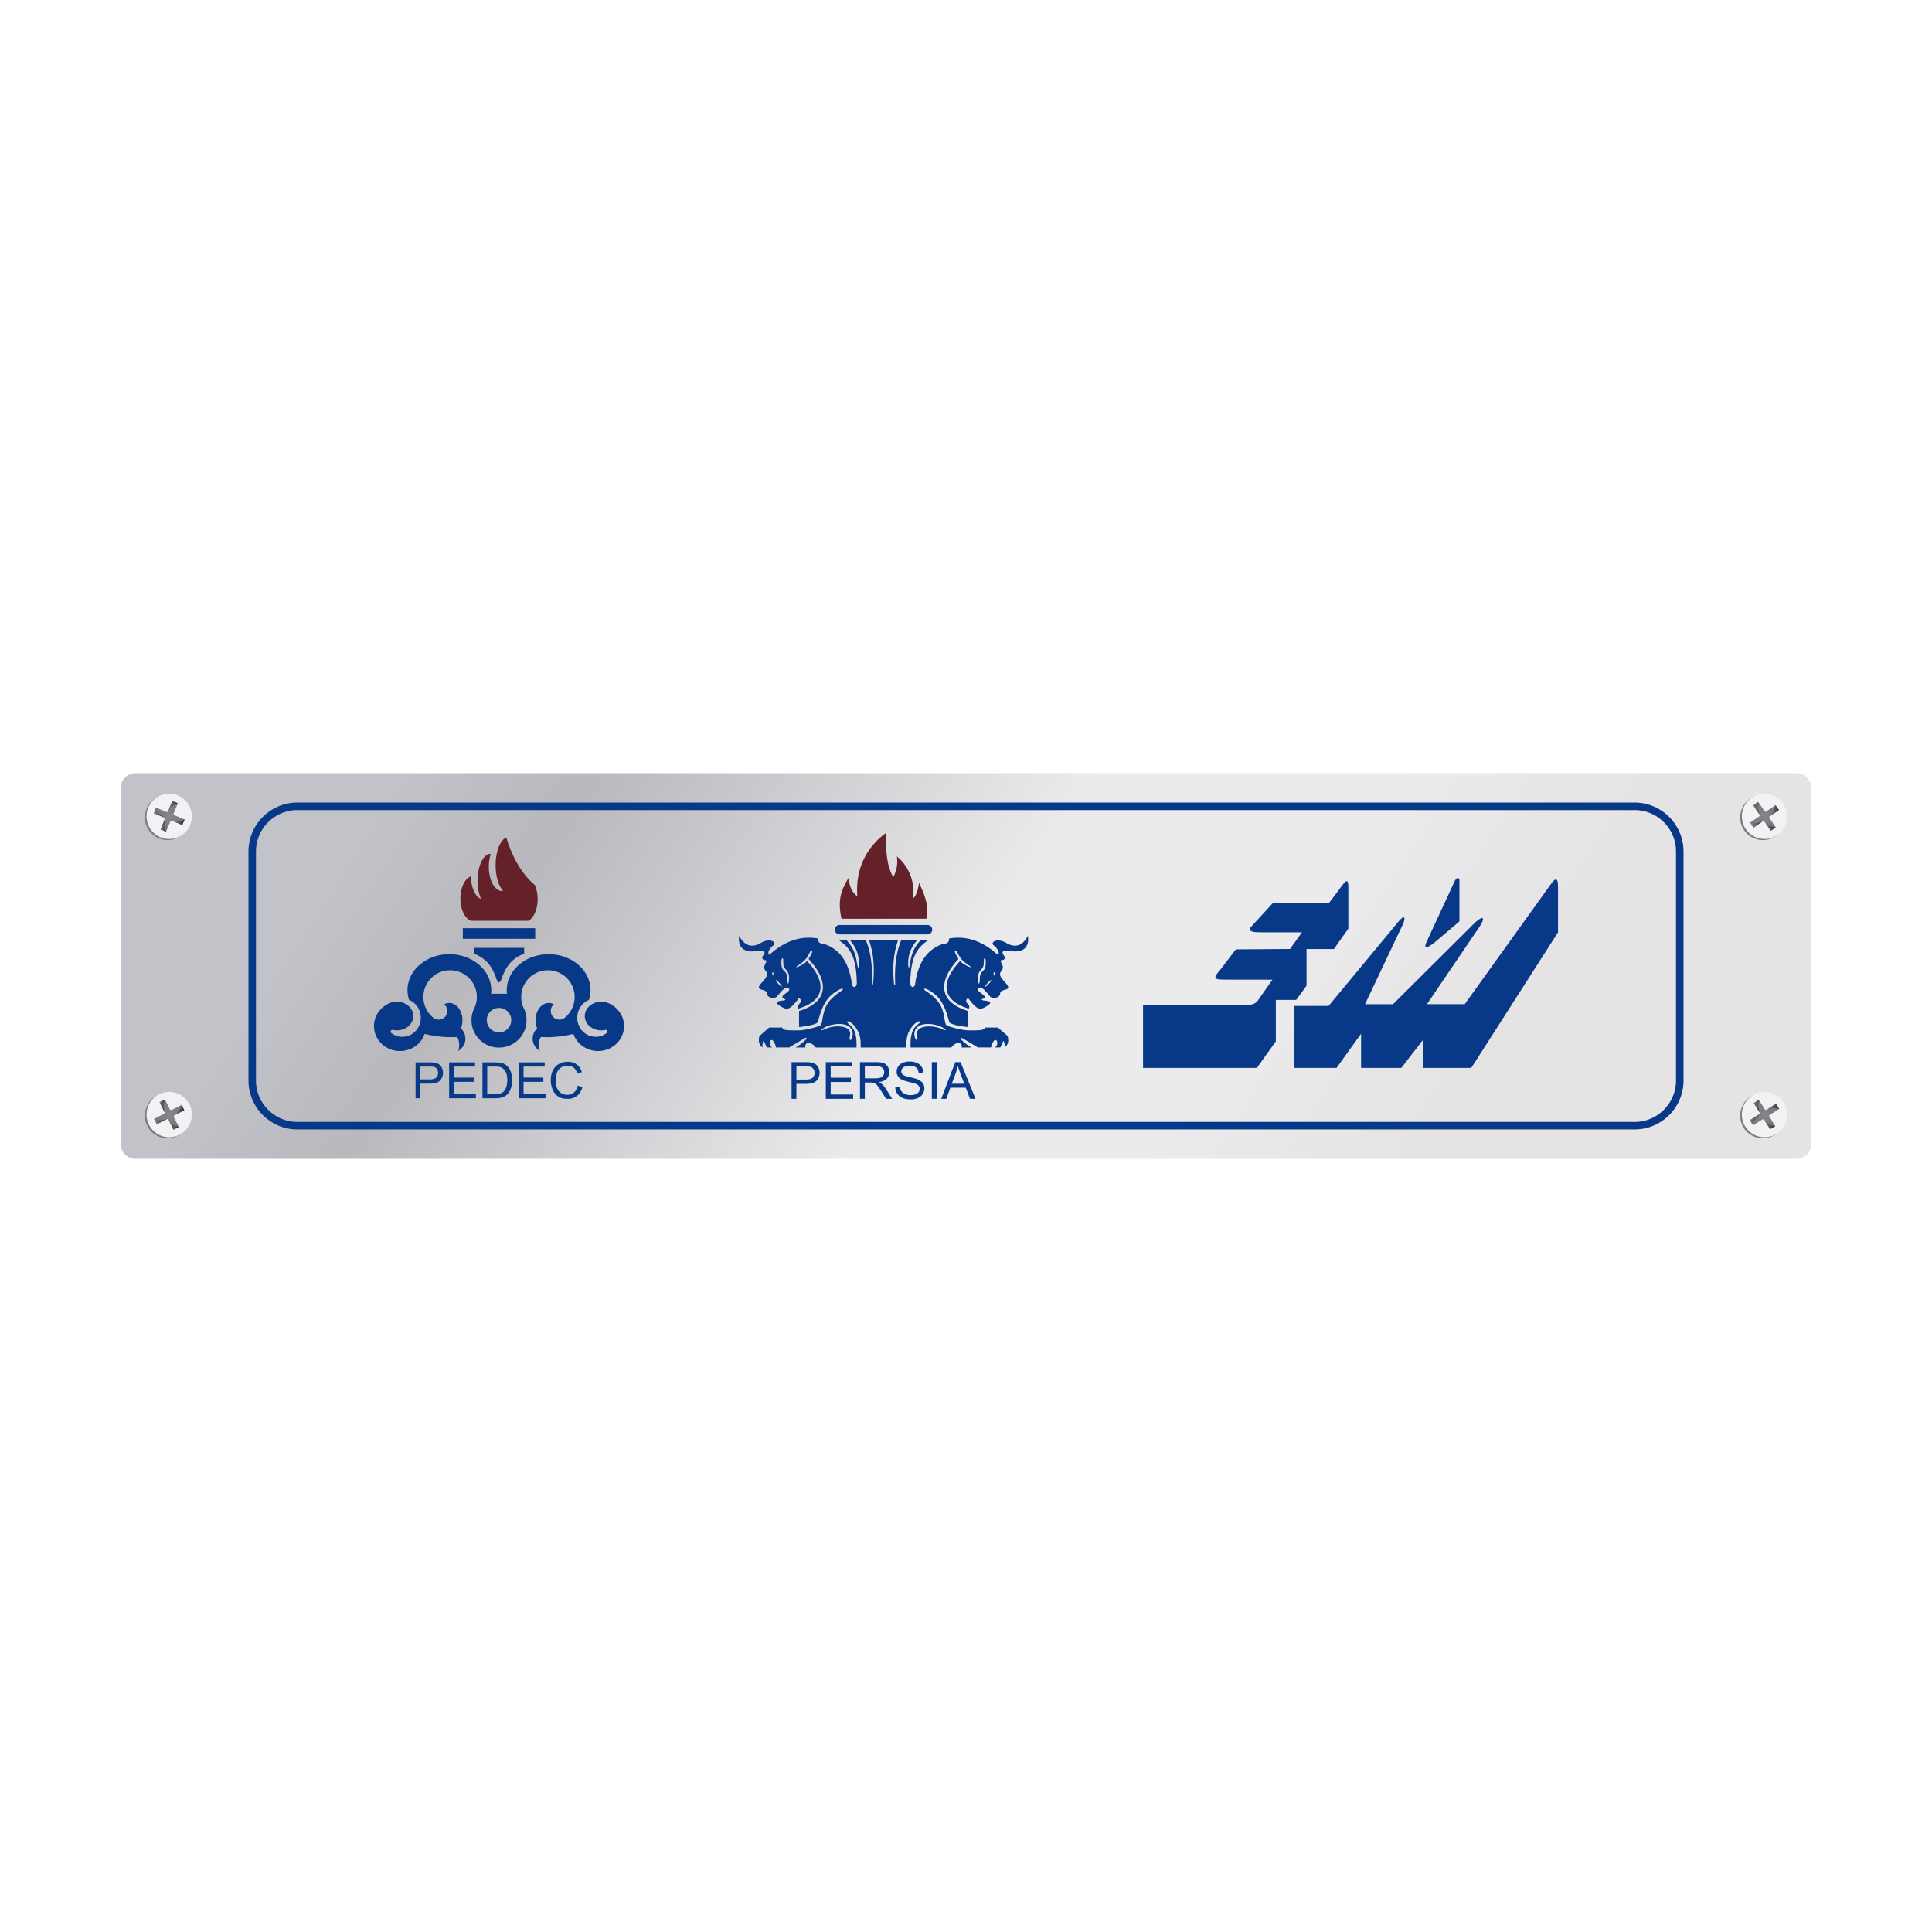 <?xml version="1.0" encoding="UTF-8"?> <svg xmlns="http://www.w3.org/2000/svg" xml:space="preserve" width="800" height="800" fill-rule="evenodd" clip-rule="evenodd" image-rendering="optimizeQuality" shape-rendering="geometricPrecision" text-rendering="geometricPrecision" viewBox="0 0 800 800"><defs><linearGradient id="a" x1="199.85" x2="567.89" y1="270.28" y2="508.81" gradientUnits="userSpaceOnUse"><stop offset="0" stop-color="#c1c3c8"></stop><stop offset=".149" stop-color="#b8b8bd"></stop><stop offset=".549" stop-color="#ebebed"></stop><stop offset=".78" stop-color="#ebebed"></stop><stop offset="1" stop-color="#e5e3e4"></stop></linearGradient><linearGradient id="e" x1="725.99" x2="728.71" y1="334.75" y2="334.75" gradientUnits="userSpaceOnUse"><stop offset="0" stop-color="#878589"></stop><stop offset="1" stop-color="#373133"></stop></linearGradient><linearGradient id="f" x1="724.7" x2="730.04" y1="341.33" y2="341.33" gradientUnits="userSpaceOnUse"><stop offset="0" stop-color="#878589"></stop><stop offset="1" stop-color="#373133"></stop></linearGradient><linearGradient id="g" x1="732.68" x2="736.6" y1="335.76" y2="335.76" gradientUnits="userSpaceOnUse"><stop offset="0" stop-color="#878589"></stop><stop offset="1" stop-color="#373133"></stop></linearGradient><linearGradient id="h" x1="730.54" x2="735.31" y1="342.03" y2="342.03" gradientUnits="userSpaceOnUse"><stop offset="0" stop-color="#878589"></stop><stop offset="1" stop-color="#373133"></stop></linearGradient><linearGradient id="l" x1="731.34" x2="736.72" y1="458.34" y2="458.34" gradientUnits="userSpaceOnUse"><stop offset="0" stop-color="#878589"></stop><stop offset="1" stop-color="#373133"></stop></linearGradient><linearGradient id="m" x1="726.21" x2="728.74" y1="458.13" y2="458.13" gradientUnits="userSpaceOnUse"><stop offset="0" stop-color="#878589"></stop><stop offset="1" stop-color="#373133"></stop></linearGradient><linearGradient id="n" x1="730.44" x2="735.09" y1="465.56" y2="465.56" gradientUnits="userSpaceOnUse"><stop offset="0" stop-color="#878589"></stop><stop offset="1" stop-color="#373133"></stop></linearGradient><linearGradient id="o" x1="724.58" x2="728.63" y1="463.64" y2="463.64" gradientUnits="userSpaceOnUse"><stop offset="0" stop-color="#878589"></stop><stop offset="1" stop-color="#373133"></stop></linearGradient><linearGradient id="s" x1="66.06" x2="68.28" y1="457.96" y2="457.96" gradientUnits="userSpaceOnUse"><stop offset="0" stop-color="#878589"></stop><stop offset="1" stop-color="#373133"></stop></linearGradient><linearGradient id="t" x1="63.81" x2="69.2" y1="464.41" y2="464.41" gradientUnits="userSpaceOnUse"><stop offset="0" stop-color="#878589"></stop><stop offset="1" stop-color="#373133"></stop></linearGradient><linearGradient id="u" x1="72.05" x2="76.31" y1="459.71" y2="459.71" gradientUnits="userSpaceOnUse"><stop offset="0" stop-color="#878589"></stop><stop offset="1" stop-color="#373133"></stop></linearGradient><linearGradient id="v" x1="69.68" x2="74.06" y1="465.64" y2="465.64" gradientUnits="userSpaceOnUse"><stop offset="0" stop-color="#878589"></stop><stop offset="1" stop-color="#373133"></stop></linearGradient><linearGradient id="z" x1="69.52" x2="73.65" y1="333.87" y2="333.87" gradientUnits="userSpaceOnUse"><stop offset="0" stop-color="#878589"></stop><stop offset="1" stop-color="#373133"></stop></linearGradient><linearGradient id="A" x1="63.69" x2="68.11" y1="336.51" y2="336.51" gradientUnits="userSpaceOnUse"><stop offset="0" stop-color="#878589"></stop><stop offset="1" stop-color="#373133"></stop></linearGradient><linearGradient id="B" x1="71.07" x2="76.43" y1="340.47" y2="340.47" gradientUnits="userSpaceOnUse"><stop offset="0" stop-color="#878589"></stop><stop offset="1" stop-color="#373133"></stop></linearGradient><linearGradient id="C" x1="66.47" x2="68.77" y1="341.72" y2="341.72" gradientUnits="userSpaceOnUse"><stop offset="0" stop-color="#878589"></stop><stop offset="1" stop-color="#373133"></stop></linearGradient><radialGradient id="b" cx="733.69" cy="335.85" r="23.24" fx="733.69" fy="335.85" gradientTransform="matrix(1.391 0 0 1.391 -287 -131)" gradientUnits="userSpaceOnUse"><stop offset="0" stop-color="#878589"></stop><stop offset=".078" stop-color="#878589"></stop><stop offset="1" stop-color="#68686e"></stop></radialGradient><radialGradient id="c" cx="734.4" cy="335.41" r="23.24" fx="734.4" fy="335.41" gradientTransform="matrix(1.391 0 0 1.391 -287 -131)" gradientUnits="userSpaceOnUse"><stop offset="0" stop-color="#f2f2f4"></stop><stop offset=".439" stop-color="#f2f2f4"></stop><stop offset="1" stop-color="#878589"></stop></radialGradient><radialGradient id="d" cx="730.65" cy="338.03" r="17.16" fx="730.65" fy="338.03" gradientTransform="scale(1 1)" gradientUnits="userSpaceOnUse"><stop offset="0" stop-color="#878589"></stop><stop offset=".788" stop-color="#676669"></stop><stop offset="1" stop-color="#4d4b4d"></stop></radialGradient><radialGradient id="i" cx="727.13" cy="458.21" r="24.86" fx="727.13" fy="458.21" gradientTransform="matrix(1.299 0 0 1.299 -217 -137)" gradientUnits="userSpaceOnUse"><stop offset="0" stop-color="#878589"></stop><stop offset=".078" stop-color="#878589"></stop><stop offset="1" stop-color="#68686e"></stop></radialGradient><radialGradient id="j" cx="727.83" cy="457.77" r="24.86" fx="727.83" fy="457.77" gradientTransform="matrix(1.3 0 0 1.3 -218 -137)" gradientUnits="userSpaceOnUse"><stop offset="0" stop-color="#f2f2f4"></stop><stop offset=".439" stop-color="#f2f2f4"></stop><stop offset="1" stop-color="#878589"></stop></radialGradient><radialGradient id="k" cx="730.65" cy="461.52" r="17.49" fx="730.65" fy="461.52" gradientTransform="scale(1 1)" gradientUnits="userSpaceOnUse"><stop offset="0" stop-color="#878589"></stop><stop offset=".788" stop-color="#676669"></stop><stop offset="1" stop-color="#4d4b4d"></stop></radialGradient><radialGradient id="p" cx="72.73" cy="458.96" r="23.78" fx="72.73" fy="458.96" gradientTransform="matrix(1.36 0 0 1.36 -26 -165)" gradientUnits="userSpaceOnUse"><stop offset="0" stop-color="#878589"></stop><stop offset=".078" stop-color="#878589"></stop><stop offset="1" stop-color="#68686e"></stop></radialGradient><radialGradient id="q" cx="73.44" cy="458.52" r="23.78" fx="73.44" fy="458.52" gradientTransform="matrix(1.359 0 0 1.359 -26 -165)" gradientUnits="userSpaceOnUse"><stop offset="0" stop-color="#f2f2f4"></stop><stop offset=".439" stop-color="#f2f2f4"></stop><stop offset="1" stop-color="#878589"></stop></radialGradient><radialGradient id="r" cx="70.06" cy="461.52" r="18.02" fx="70.06" fy="461.52" gradientTransform="scale(1 1)" gradientUnits="userSpaceOnUse"><stop offset="0" stop-color="#878589"></stop><stop offset=".788" stop-color="#676669"></stop><stop offset="1" stop-color="#4d4b4d"></stop></radialGradient><radialGradient id="w" cx="69.35" cy="333.98" r="27.03" fx="69.35" fy="333.98" gradientTransform="matrix(1.196 0 0 1.196 -14 -65)" gradientUnits="userSpaceOnUse"><stop offset="0" stop-color="#878589"></stop><stop offset=".078" stop-color="#878589"></stop><stop offset="1" stop-color="#68686e"></stop></radialGradient><radialGradient id="x" cx="70.06" cy="333.53" r="27.03" fx="70.06" fy="333.53" gradientTransform="matrix(1.196 0 0 1.196 -14 -65)" gradientUnits="userSpaceOnUse"><stop offset="0" stop-color="#f2f2f4"></stop><stop offset=".439" stop-color="#f2f2f4"></stop><stop offset="1" stop-color="#878589"></stop></radialGradient><radialGradient id="y" cx="70.06" cy="338.04" r="18.36" fx="70.06" fy="338.04" gradientTransform="scale(1 1)" gradientUnits="userSpaceOnUse"><stop offset="0" stop-color="#878589"></stop><stop offset=".788" stop-color="#676669"></stop><stop offset="1" stop-color="#4d4b4d"></stop></radialGradient></defs><path fill="none" d="M0 0h800v800H0z"></path><path fill="url(#a)" fill-rule="nonzero" d="M750 473.73a6.1 6.1 0 0 1-6.11 6.1H56.11a6.1 6.1 0 0 1-6.11-6.1V326.27a6.1 6.1 0 0 1 6.11-6.1h687.78a6.1 6.1 0 0 1 6.11 6.1z"></path><path fill="#652129" d="M383.59 380.43c.99-4.54.1-8.23-3.02-14.83-.66 4.1-1.45 5.64-2.69 6.61 1.3-5.75-1.07-13.17-6.49-17.59.39 2.58.04 5.99-1.54 8.54-2.59-4.44-3.24-10.77-2.79-18.4-7.56 5.42-13.01 14.27-12.07 26.31-2.44-1.45-3.39-4.76-3.6-7.59-3.18 5.24-4.62 9.31-2.96 16.95zm-173.96-33.61c-2.56 1.01-4.41 5.84-4.41 11.46 0 4.57 1.23 8.71 3.14 10.61q-.285.06-.57.06c-2.97 0-5.38-4.51-5.38-10.07 0-1.88.28-3.71.81-5.3h-.09c-2.97 0-5.38 4.97-5.38 11.1 0 2.82.52 5.53 1.45 7.59-2.44-.97-4.16-4.8-4.16-9.18v-.2c-2.56.81-4.41 4.7-4.41 9.22 0 4.42 1.86 8.24 4.34 9.17h23.96c2.22-1.38 3.71-4.96 3.71-8.97 0-2.12-.42-4.17-1.18-5.84-5.2-4.3-9.36-11.44-11.83-19.65"></path><path fill="#083988" d="M536.01 442.19h17.43l10.15-14.15v14.15l16.68.01 9.01-11.66v11.66l19.94-.01 35.92-56.13v-18.77c0-3.72-.88-4.01-2.82-1.36l-35.82 49.88h-15.63l21.64-31.89c2.71-4.02 1.85-5.32-2.21-1.4l-33.49 33.3h-11.59l15.66-33.02c1.26-2.87.85-4.32-1.84-1.14l-28.91 34.88h-14.12zM123.1 332.33h553.79c5.56 0 10.61 2.28 14.28 5.94 3.66 3.67 5.94 8.73 5.94 14.28v94.89c0 5.57-2.28 10.63-5.94 14.29-3.67 3.66-8.72 5.94-14.28 5.94H123.1c-5.55 0-10.6-2.28-14.27-5.95a20.1 20.1 0 0 1-5.94-14.28v-94.89c0-5.55 2.27-10.61 5.93-14.27 3.67-3.67 8.73-5.95 14.28-5.95m553.79 3.11H123.1c-4.7 0-8.97 1.93-12.07 5.03-3.11 3.1-5.03 7.38-5.03 12.08v94.89c0 4.71 1.93 8.99 5.03 12.09 3.09 3.1 7.37 5.03 12.07 5.03h553.79c4.71 0 8.99-1.93 12.08-5.03 3.1-3.1 5.03-7.38 5.03-12.09v-94.89c0-4.7-1.93-8.98-5.02-12.08-3.1-3.1-7.38-5.03-12.09-5.03m-329.25 51.48h36.43c1.07 0 1.95-.88 1.95-1.96 0-1.07-.88-1.95-1.95-1.95h-36.43c-1.07 0-1.95.88-1.95 1.95 0 1.08.88 1.96 1.95 1.96m-113.69 34.42c2.53-2.1 4-5.23 4-8.52 0-6.11-4.96-11.06-11.07-11.06s-11.06 4.95-11.06 11.06c0 1.41.24 2.74.76 4.04.95 1.7 1.45 3.62 1.45 5.56 0 6.27-5.09 11.36-11.36 11.36h-.08c-6.27 0-11.36-5.09-11.36-11.36 0-1.94.5-3.86 1.45-5.56.52-1.3.77-2.63.77-4.04 0-6.11-4.96-11.06-11.07-11.06s-11.07 4.95-11.07 11.06c0 3.29 1.47 6.42 4 8.52.65.56 1.48.87 2.33.87 1.97 0 3.56-1.6 3.56-3.57 0-1.11-.42-2.08-1.3-2.75.68-.39 1.42-.59 2.16-.59 3 0 5.43 3.19 5.43 7.13 0 1.18-.22 2.35-.65 3.39 1.27 1.16 1.87 2.75 1.87 4.34 0 1.99-1.12 3.85-2.99 5.02.28-.71.43-1.53.43-2.37 0-1.26-.28-2.59-.85-3.42-.84.05-1.69.07-2.54.07-3.8 0-7.87-.55-10.92-1.36-1.45 4.24-5.57 7.11-10.22 7.11-5.94 0-10.76-4.63-10.76-10.34 0-4.39 2.88-8.3 7.19-9.76.73-.23 1.51-.32 2.29-.32 3.75 0 6.79 2.66 6.79 5.93s-3.04 5.92-6.79 5.92c-.59 0-1.17-.06-1.73-.19-.07-.02-.07-.02-.14-.02-.38 0-.68.33-.68.74 0 .26.12.5.32.63 1.3.99 2.88 1.52 4.49 1.52 4.23 0 7.64-3.54 7.64-7.91 0-3.25-1.93-6.18-4.85-7.36a12.8 12.8 0 0 1-.65-4.05c0-8.22 7.76-14.89 17.34-14.89s17.35 6.67 17.35 14.89c0 .5-.03.99-.09 1.48h6.58c-.06-.49-.08-.98-.08-1.48 0-8.22 7.76-14.89 17.34-14.89s17.34 6.67 17.34 14.89c0 1.37-.21 2.73-.65 4.05-2.92 1.18-4.85 4.11-4.85 7.36 0 4.37 3.42 7.91 7.64 7.91 1.61 0 3.19-.53 4.49-1.52.2-.13.32-.37.32-.63 0-.41-.3-.74-.68-.74-.07 0-.07 0-.14.02-.56.13-1.14.19-1.72.19-3.75 0-6.79-2.65-6.79-5.92s3.04-5.93 6.79-5.93c.77 0 1.55.09 2.28.32 4.31 1.46 7.19 5.37 7.19 9.76 0 5.71-4.82 10.34-10.76 10.34-4.65 0-8.77-2.87-10.22-7.11-3.04.81-7.12 1.36-10.92 1.36-.85 0-1.7-.02-2.54-.07-.57.83-.85 2.16-.85 3.42 0 .84.15 1.66.43 2.37-1.87-1.17-2.99-3.03-2.99-5.02 0-1.59.61-3.18 1.87-4.34a9.1 9.1 0 0 1-.65-3.39c0-3.94 2.43-7.13 5.44-7.13.73 0 1.47.2 2.15.59-.88.67-1.3 1.64-1.3 2.75 0 1.97 1.59 3.57 3.56 3.57.85 0 1.69-.31 2.33-.87m-61.87 33.42V439.9h5.61c.99 0 1.74.04 2.26.14.74.12 1.35.35 1.84.69.5.34.9.82 1.2 1.43s.45 1.29.45 2.03c0 1.26-.41 2.33-1.21 3.2-.81.88-2.26 1.31-4.37 1.31h-3.81v6.06zm1.97-7.8h3.84c1.27 0 2.18-.24 2.71-.72.54-.47.8-1.13.8-1.99 0-.62-.16-1.15-.47-1.6-.32-.44-.73-.74-1.24-.88-.33-.09-.95-.13-1.84-.13h-3.8zm11.92 7.8V439.9h10.73v1.74h-8.76v4.57h8.2v1.74h-8.2v5.07h9.12v1.74zm13.81 0V439.9h5.12c1.15 0 2.04.06 2.65.21.85.19 1.57.55 2.18 1.06.78.67 1.37 1.51 1.75 2.54.4 1.03.59 2.21.59 3.54 0 1.13-.13 2.13-.4 3-.26.87-.6 1.6-1.01 2.17s-.86 1.02-1.35 1.34c-.49.33-1.08.58-1.78.75-.69.17-1.49.25-2.39.25zm1.97-1.74h3.17c.98 0 1.75-.09 2.3-.28.56-.18 1.01-.43 1.34-.77.46-.47.82-1.09 1.08-1.88s.4-1.75.4-2.87c0-1.56-.26-2.76-.77-3.59-.51-.84-1.13-1.4-1.86-1.69-.52-.2-1.37-.3-2.54-.3h-3.12zm13.07 1.74V439.9h10.73v1.74h-8.76v4.57h8.2v1.74h-8.2v5.07h9.11v1.74zm24.39-5.21 1.97.5q-.615 2.415-2.22 3.69c-1.07.85-2.37 1.27-3.92 1.27-1.6 0-2.9-.32-3.9-.98-1.01-.65-1.77-1.59-2.29-2.83s-.79-2.56-.79-3.98c0-1.55.3-2.9.89-4.05s1.43-2.03 2.52-2.63 2.29-.89 3.6-.89c1.49 0 2.74.37 3.75 1.13s1.72 1.82 2.11 3.19l-1.93.46c-.34-1.08-.84-1.87-1.49-2.36-.66-.5-1.48-.74-2.47-.74-1.14 0-2.1.27-2.87.82-.76.55-1.3 1.28-1.61 2.2-.31.93-.46 1.88-.46 2.86 0 1.26.18 2.37.55 3.31.36.94.93 1.64 1.71 2.11.77.47 1.61.7 2.52.7 1.1 0 2.02-.32 2.78-.95.77-.64 1.28-1.58 1.55-2.83m-32.58-32.2c2.8 0 5.07 2.27 5.07 5.07s-2.27 5.06-5.07 5.06-5.06-2.26-5.06-5.06 2.26-5.07 5.06-5.07m-1.38-12.94c.92 3.14 1.74 3.14 2.76 0 2.09-5.42 4.7-7.74 9.04-9.57v-2.35h-20.84v2.35c4.35 1.83 6.95 4.15 9.04 9.57m-13.61-20.05h29.98v4.38h-29.98zm174.22 49.39h9.53c-.28-4 .48-6.46 2.55-8.98 2.4-2.72 4.04-2.12 2.14-.57-2.95 2.11-3.09 5.88-3.04 9.55 0 0 5.48 0 16.89-.01 1.96-2.66 4.73-2.31 4.29 0h4.03c-4.44-2.68-5.34-4.65-3.85-3.87 1.09.61 3.36 1.9 6.54 3.87 1.99-.01 3.26-.01 5.42-.01.33-1.45 1.26-3.67 2.19-2.96.62.53.57 2.27-.58 2.96h2.24s.23-.51 1.13-2.49c.13-.23.26-.21.38.05.24.58.27 1.41.32 2.44 1.18-1.04 1.83-2.23 1.21-4.75 0 0-1.34-1.17-4.03-3.5h-5.46c-.09 1.11-1.86 1.22-6.84 1.16-2.5-.12-4.91-.69-7.63-1.55-1.59-.53-1.7-.7-1.97-2.06-.89-5.41-1.51-8.41-8.06-12.76-1.07-.79-.65-1.38 1.31-.3 3.48 2.08 6.22 4.31 8.45 13.13.29 1.04 4.34 1.82 7.84 2.17v-6.63c-12.41-3.8-12.46-12.48-3.96-21.55-2.85-4.54-.98-3.89-.39-2.51 1.15 2.3 2.04 3.36 4.8 5.23 2.53 1.77-2.59-.31-3.76-1.88-8.04 8.56-7.9 16.23 3.56 19.72 1.26-1.96-2.62-2.3-.3-4.43 3.78 4.89 4.75 5.21 7.55 3.54 5.23-3.14-3.77-1.91-1.48-3.15 3.15-1.06-3.33-3.13-1.75-4.29 1-1.02 1.99-.11 4.66 3.07.87 1.45 4.18.91 4.33-.87.03-2.45 5.11-.88 2.7-4.03-2.2-2.44-3.52-3.75-2.21-5.42 1.91-2.07-1.12-3.9.05-4.47 1.43-.09 1.66-.83 1.18-1.76-1.6-1.94-.3-2.64 2.78-2.01 5.77.85 7.64-2.34 7-6.29-1.88 3.52-4.73 5.46-9.09 2.84-3.84-2.24-7.04-.02-4.7 1.34 1.68 1.66 2.12 2.89 1.34 3.68-6.35-5.78-13.08-8.04-20.19-6.77.14 1.4-.63 2.13-2.33 2.2q-9.975 3.12-11.73 16.83c-.5 1.78-2.17 1.19-1.98-1.03.22-10.59 2.91-14.36 7.5-17.34h-3.27c-2.27 2.75-3.62 4.68-4.36 9.8-.35 1.9-.59 2.1-.72.58-.18-4.36 1.09-7.28 3.69-10.38h-6.59c-1.96 4.68-2.85 10.22-2.5 18.13.04.84-.48.87-.59-1.03-.54-7.27.06-11.92 1.77-17.1h-12.03c1.71 5.18 2.32 9.83 1.77 17.1-.11 1.9-.62 1.87-.58 1.03.34-7.91-.55-13.45-2.51-18.13h-6.59c2.6 3.1 3.88 6.02 3.69 10.38-.13 1.52-.37 1.32-.71-.58-.75-5.12-2.1-7.05-4.37-9.8h-3.27c4.59 2.98 7.28 6.75 7.5 17.34.19 2.22-1.48 2.81-1.98 1.03q-1.74-13.71-11.73-16.83c-1.69-.07-2.47-.8-2.33-2.2-7.11-1.27-13.84.99-20.19 6.77-.78-.79-.33-2.02 1.34-3.68 2.35-1.36-.86-3.58-4.7-1.34-4.36 2.62-7.2.68-9.09-2.84-.63 3.95 1.23 7.14 7.01 6.29 3.07-.63 4.37.07 2.77 2.01-.48.93-.25 1.67 1.18 1.76 1.18.57-1.86 2.4.05 4.47 1.31 1.67-.01 2.98-2.21 5.42-2.41 3.15 2.67 1.58 2.71 4.03.14 1.78 3.46 2.32 4.32.87 2.67-3.18 3.66-4.09 4.66-3.07 1.58 1.16-4.9 3.23-1.75 4.29 2.29 1.24-6.71.01-1.48 3.15 2.8 1.67 3.77 1.35 7.55-3.54 2.32 2.13-1.55 2.47-.29 4.43 11.46-3.49 11.59-11.16 3.55-19.72-1.16 1.57-6.29 3.65-3.76 1.88 2.77-1.87 3.65-2.93 4.81-5.23.58-1.38 2.46-2.03-.39 2.51 8.49 9.07 8.44 17.75-3.96 21.55v6.63c3.49-.35 7.54-1.13 7.83-2.17 2.23-8.82 4.97-11.05 8.45-13.13 1.96-1.08 2.39-.49 1.31.3-6.54 4.35-7.17 7.35-8.06 12.76-.27 1.36-.38 1.53-1.97 2.06-2.71.86-5.13 1.43-7.63 1.55-4.97.06-6.74-.05-6.84-1.16h-5.46c-2.69 2.33-4.03 3.5-4.03 3.5-.61 2.52.03 3.71 1.21 4.75.05-1.03.08-1.86.33-2.44.11-.26.25-.28.38-.05l1.12 2.49h2.24c-1.14-.69-1.2-2.43-.58-2.96.94-.71 1.86 1.51 2.2 2.96 2.15 0 3.42 0 5.42.01 3.18-1.97 5.45-3.26 6.53-3.87 1.5-.78.6 1.19-3.85 3.87h4.03c-.44-2.31 2.34-2.66 4.3 0 11.4.01 16.88.01 16.88.01.06-3.67-.09-7.44-3.04-9.55-1.9-1.55-.25-2.15 2.15.57 2.07 2.52 2.83 4.98 2.55 8.98zm-38.09 21.24v-15.18h5.73c1.01 0 1.78.05 2.31.14.74.12 1.37.36 1.88.71.5.35.91.83 1.22 1.46.3.63.46 1.31.46 2.07 0 1.28-.41 2.37-1.24 3.27-.82.89-2.31 1.33-4.46 1.33h-3.89v6.2zm2.01-7.98h3.92c1.3 0 2.22-.24 2.77-.72s.82-1.16.82-2.04c0-.64-.16-1.18-.48-1.63a2.26 2.26 0 0 0-1.27-.9c-.34-.09-.97-.13-1.88-.13h-3.88zm12.17 7.98v-15.18h10.97v1.78h-8.95v4.66h8.37v1.78h-8.37v5.17h9.31v1.79zm14.15 0v-15.18h6.73c1.35 0 2.38.13 3.08.41.7.27 1.26.75 1.69 1.44.42.69.62 1.45.62 2.28 0 1.08-.35 1.99-1.04 2.73-.7.74-1.77 1.2-3.23 1.4.53.26.94.51 1.21.76.59.54 1.15 1.21 1.66 2.02l2.63 4.14h-2.51l-2.01-3.16q-.87-1.38-1.44-2.1c-.38-.48-.72-.82-1.02-1.01-.3-.2-.61-.33-.92-.41-.22-.04-.6-.07-1.12-.07h-2.32v6.75zm2.01-8.49h4.31c.92 0 1.63-.09 2.15-.28s.91-.49 1.17-.91c.27-.42.41-.87.41-1.36 0-.72-.26-1.31-.78-1.78q-.78-.69-2.46-.69h-4.8zm12.6 3.61 1.89-.17c.09.76.29 1.39.62 1.88s.84.88 1.53 1.19c.69.3 1.47.45 2.33.45.76 0 1.44-.11 2.03-.34.58-.23 1.02-.55 1.3-.95.29-.4.43-.83.43-1.3s-.13-.88-.41-1.24c-.27-.36-.73-.65-1.37-.89-.4-.16-1.3-.41-2.7-.74-1.4-.34-2.37-.65-2.93-.95-.72-.38-1.26-.86-1.61-1.42a3.4 3.4 0 0 1-.54-1.89c0-.77.22-1.49.65-2.15.44-.67 1.07-1.17 1.91-1.52.83-.35 1.76-.52 2.78-.52 1.13 0 2.12.18 2.98.54s1.52.9 1.98 1.6q.705 1.065.75 2.4l-1.93.15c-.1-.96-.45-1.69-1.05-2.18s-1.48-.73-2.65-.73c-1.21 0-2.1.22-2.65.67-.56.45-.84.98-.84 1.61 0 .55.2.99.59 1.35q.585.525 3.03 1.08c1.63.37 2.75.69 3.36.97.88.4 1.53.92 1.96 1.54.42.62.62 1.34.62 2.15q0 1.215-.69 2.28c-.46.72-1.12 1.27-1.99 1.67-.86.39-1.84.59-2.92.59q-2.055 0-3.45-.6c-.93-.4-1.65-1-2.18-1.8-.53-.81-.8-1.72-.83-2.73m15.14 4.88v-15.18h2.01v15.18zm3.89 0 5.82-15.18h2.21l6.18 15.18h-2.29l-1.75-4.61h-6.4l-1.64 4.61zm4.36-6.24h5.18l-1.59-4.21c-.47-1.28-.83-2.33-1.08-3.17-.21.99-.49 1.96-.84 2.93zm-4.9-23.84c2.95 1.33 3.1 2.29.71 1.13-3.92-1.74-10.95-1.57-10.17 2.55.58 3.08-.72 2.31-1.04.36-.73-4.6 4.48-6.13 10.5-4.04m22.75-21.66c.01-.39-.1-.7-.24-.71-.15 0-.28.31-.29.69s.1.7.24.7c.15.01.28-.3.29-.68m-2.53 4.13c.67-.74 1.11-1.43.99-1.54s-.76.4-1.43 1.14c-.66.74-1.11 1.44-.99 1.54.13.11.77-.4 1.43-1.14m-1.26-9.42c-.06-1.46-.8-1.56-.76-.3-.06 2.63-.09 2.65-1.45 4.17-1.13 1.34-1.1 3.14-.84 4.77.25 1.51.63.55.63-2.11.42-3.24 2.62-1.54 2.42-6.53m-65.65 26.95c-2.95 1.33-3.09 2.29-.71 1.13 3.92-1.74 10.95-1.57 10.17 2.55-.58 3.08.72 2.31 1.04.36.74-4.6-4.48-6.13-10.5-4.04m-22.74-21.66c-.02-.39.09-.7.24-.71.14 0 .27.31.28.69s-.09.7-.24.7c-.15.01-.27-.3-.28-.68m2.52 4.13c-.67-.74-1.11-1.43-.99-1.54s.76.4 1.43 1.14 1.11 1.44.99 1.54c-.12.11-.76-.4-1.43-1.14m1.27-9.42c.06-1.46.79-1.56.76-.3.05 2.63.08 2.65 1.44 4.17 1.14 1.34 1.1 3.14.84 4.77-.24 1.51-.62.55-.62-2.11-.42-3.24-2.62-1.54-2.42-6.53M528.3 431.2l-7.86 10.99h-47.13v-25.92h38.95c5.51-.01 7.14-.22 8.47-1.79l6.16-8.81-18.85-.03c-5.68.05-5.94-.4-2.6-4.26l6.29-8.27 22.44-.15 4.94-6.9h-16.82c-3.14 0-5.85-.2-4.23-2.29l9.08-9.91 23.21.02 5.58-7.44c1.96-2.48 2.37-1.92 2.39 1.15v16.95l-5.98 8.44-11.33.01v15.19l-4.3 5.86h-8.41zm76.02-66.83c-.06-1.1-1.22-1.19-2.06.69l-11.35 24.55c-1.57 3.3-.54 3.53 3.35.46l10.06-8.53z"></path><path fill="url(#b)" fill-rule="nonzero" d="M737.65 333.14c2.95 4.25 1.89 10.1-2.37 13.05s-10.1 1.88-13.05-2.37c-2.95-4.26-1.88-10.1 2.37-13.05a9.376 9.376 0 0 1 13.05 2.37"></path><path fill="url(#c)" fill-rule="nonzero" d="M738.36 332.69a9.376 9.376 0 0 1-2.37 13.05 9.376 9.376 0 0 1-13.05-2.37c-2.95-4.25-1.89-10.1 2.37-13.05 4.26-2.94 10.1-1.88 13.05 2.37"></path><path fill="url(#d)" fill-rule="nonzero" d="m736.6 335.42-1.42-2.04-3.92 2.72-.5-.09-2.72-3.93-2.05 1.42 2.72 3.93-.09.49-3.92 2.72 1.41 2.05 3.93-2.72.5.09 2.72 3.93 2.05-1.42-2.72-3.93.09-.5z"></path><path fill="url(#e)" fill-rule="nonzero" d="M728.04 332.08s-.47 1.36-.19 2.68c.28 1.33.86 2.67.86 2.67l-2.72-3.93z"></path><path fill="url(#f)" fill-rule="nonzero" d="M724.7 340.64s1.35.47 2.68.19c1.32-.28 2.66-.86 2.66-.86l-3.93 2.72z"></path><path fill="url(#g)" fill-rule="nonzero" d="M735.18 333.38s-.14 1.56-.86 2.65c-.71 1.1-1.64 2.11-1.64 2.11l3.92-2.72z"></path><path fill="url(#h)" fill-rule="nonzero" d="M735.31 342.57s-1.56-.14-2.66-.86c-1.09-.72-2.11-1.65-2.11-1.65l2.72 3.93z"></path><path fill="url(#i)" fill-rule="nonzero" d="M734.91 469.91a9.364 9.364 0 0 1-12.92-2.98c-2.75-4.39-1.41-10.17 2.98-12.92s10.17-1.41 12.92 2.98 1.41 10.17-2.98 12.92"></path><path fill="url(#j)" fill-rule="nonzero" d="M735.62 469.47c-4.39 2.75-10.17 1.41-12.92-2.98s-1.41-10.18 2.98-12.92a9.364 9.364 0 0 1 12.92 2.98c2.75 4.39 1.41 10.17-2.98 12.92"></path><path fill="url(#k)" fill-rule="nonzero" d="m732.97 467.59 2.12-1.32-2.53-4.05.11-.49 4.05-2.54-1.32-2.11-4.06 2.53-.48-.11-2.54-4.05-2.11 1.32 2.53 4.05-.11.49-4.05 2.54 1.32 2.11 4.05-2.53.49.11z"></path><path fill="url(#l)" fill-rule="nonzero" d="M736.72 459.19s-1.34-.53-2.67-.31c-1.34.22-2.71.73-2.71.73l4.06-2.53z"></path><path fill="url(#m)" fill-rule="nonzero" d="M728.32 455.45s-.53 1.33-.31 2.67c.21 1.33.73 2.7.73 2.7l-2.53-4.05z"></path><path fill="url(#n)" fill-rule="nonzero" d="M735.09 466.27s-1.55-.22-2.61-.99-2.04-1.74-2.04-1.74l2.53 4.05z"></path><path fill="url(#o)" fill-rule="nonzero" d="M725.9 465.96s.22-1.55.98-2.61c.77-1.06 1.75-2.04 1.75-2.04l-4.05 2.54z"></path><path fill="url(#p)" fill-rule="nonzero" d="M77.71 457.71c2.35 4.62.51 10.27-4.11 12.61a9.373 9.373 0 0 1-12.61-4.11c-2.34-4.62-.5-10.27 4.11-12.61 4.62-2.35 10.27-.5 12.61 4.11"></path><path fill="url(#q)" fill-rule="nonzero" d="M78.42 457.27c2.35 4.62.51 10.27-4.11 12.61a9.373 9.373 0 0 1-12.61-4.11c-2.34-4.62-.5-10.27 4.11-12.61 4.62-2.35 10.27-.51 12.61 4.11"></path><path fill="url(#r)" fill-rule="nonzero" d="m76.31 459.74-1.12-2.22-4.26 2.16-.48-.16-2.17-4.26-2.22 1.13 2.16 4.26-.15.48-4.26 2.17 1.13 2.22 4.26-2.17.48.16 2.16 4.26 2.22-1.13-2.16-4.26.15-.47z"></path><path fill="url(#s)" fill-rule="nonzero" d="M68.28 455.26s-.64 1.29-.55 2.64c.1 1.35.49 2.75.49 2.75l-2.16-4.26z"></path><path fill="url(#t)" fill-rule="nonzero" d="M63.81 463.3s1.28.64 2.63.55c1.35-.1 2.76-.5 2.76-.5l-4.26 2.17z"></path><path fill="url(#u)" fill-rule="nonzero" d="M75.19 457.52s-.36 1.52-1.22 2.51-1.92 1.88-1.92 1.88l4.26-2.17z"></path><path fill="url(#v)" fill-rule="nonzero" d="M74.06 466.64s-1.52-.35-2.51-1.21-1.87-1.92-1.87-1.92l2.16 4.26z"></path><path fill="url(#w)" fill-rule="nonzero" d="M78.02 342.06c-1.98 4.79-7.47 7.06-12.25 5.08-4.79-1.98-7.06-7.46-5.08-12.25 1.98-4.78 7.46-7.06 12.25-5.08 4.78 1.98 7.06 7.47 5.08 12.25"></path><path fill="url(#x)" fill-rule="nonzero" d="M78.73 341.62c-1.98 4.79-7.47 7.06-12.25 5.08-4.79-1.98-7.06-7.46-5.09-12.25 1.99-4.78 7.47-7.06 12.26-5.08 4.78 1.98 7.06 7.46 5.08 12.25"></path><path fill="url(#y)" fill-rule="nonzero" d="m75.48 341.63.95-2.31-4.41-1.83-.19-.46 1.82-4.42-2.3-.95-1.83 4.42-.46.19-4.42-1.83-.95 2.31 4.41 1.83.2.46-1.83 4.41 2.3.96 1.83-4.42.47-.19z"></path><path fill="url(#z)" fill-rule="nonzero" d="M73.65 332.61s-1.39.35-2.35 1.3c-.97.95-1.78 2.17-1.78 2.17l1.83-4.42z"></path><path fill="url(#A)" fill-rule="nonzero" d="M64.64 334.44s.35 1.4 1.3 2.36 2.16 1.78 2.16 1.78l-4.41-1.83z"></path><path fill="url(#B)" fill-rule="nonzero" d="M76.43 339.32s-1.38.73-2.69.72-2.67-.24-2.67-.24l4.41 1.83z"></path><path fill="url(#C)" fill-rule="nonzero" d="M68.77 344.41s-.72-1.39-.71-2.7.24-2.67.24-2.67l-1.83 4.41z"></path></svg> 